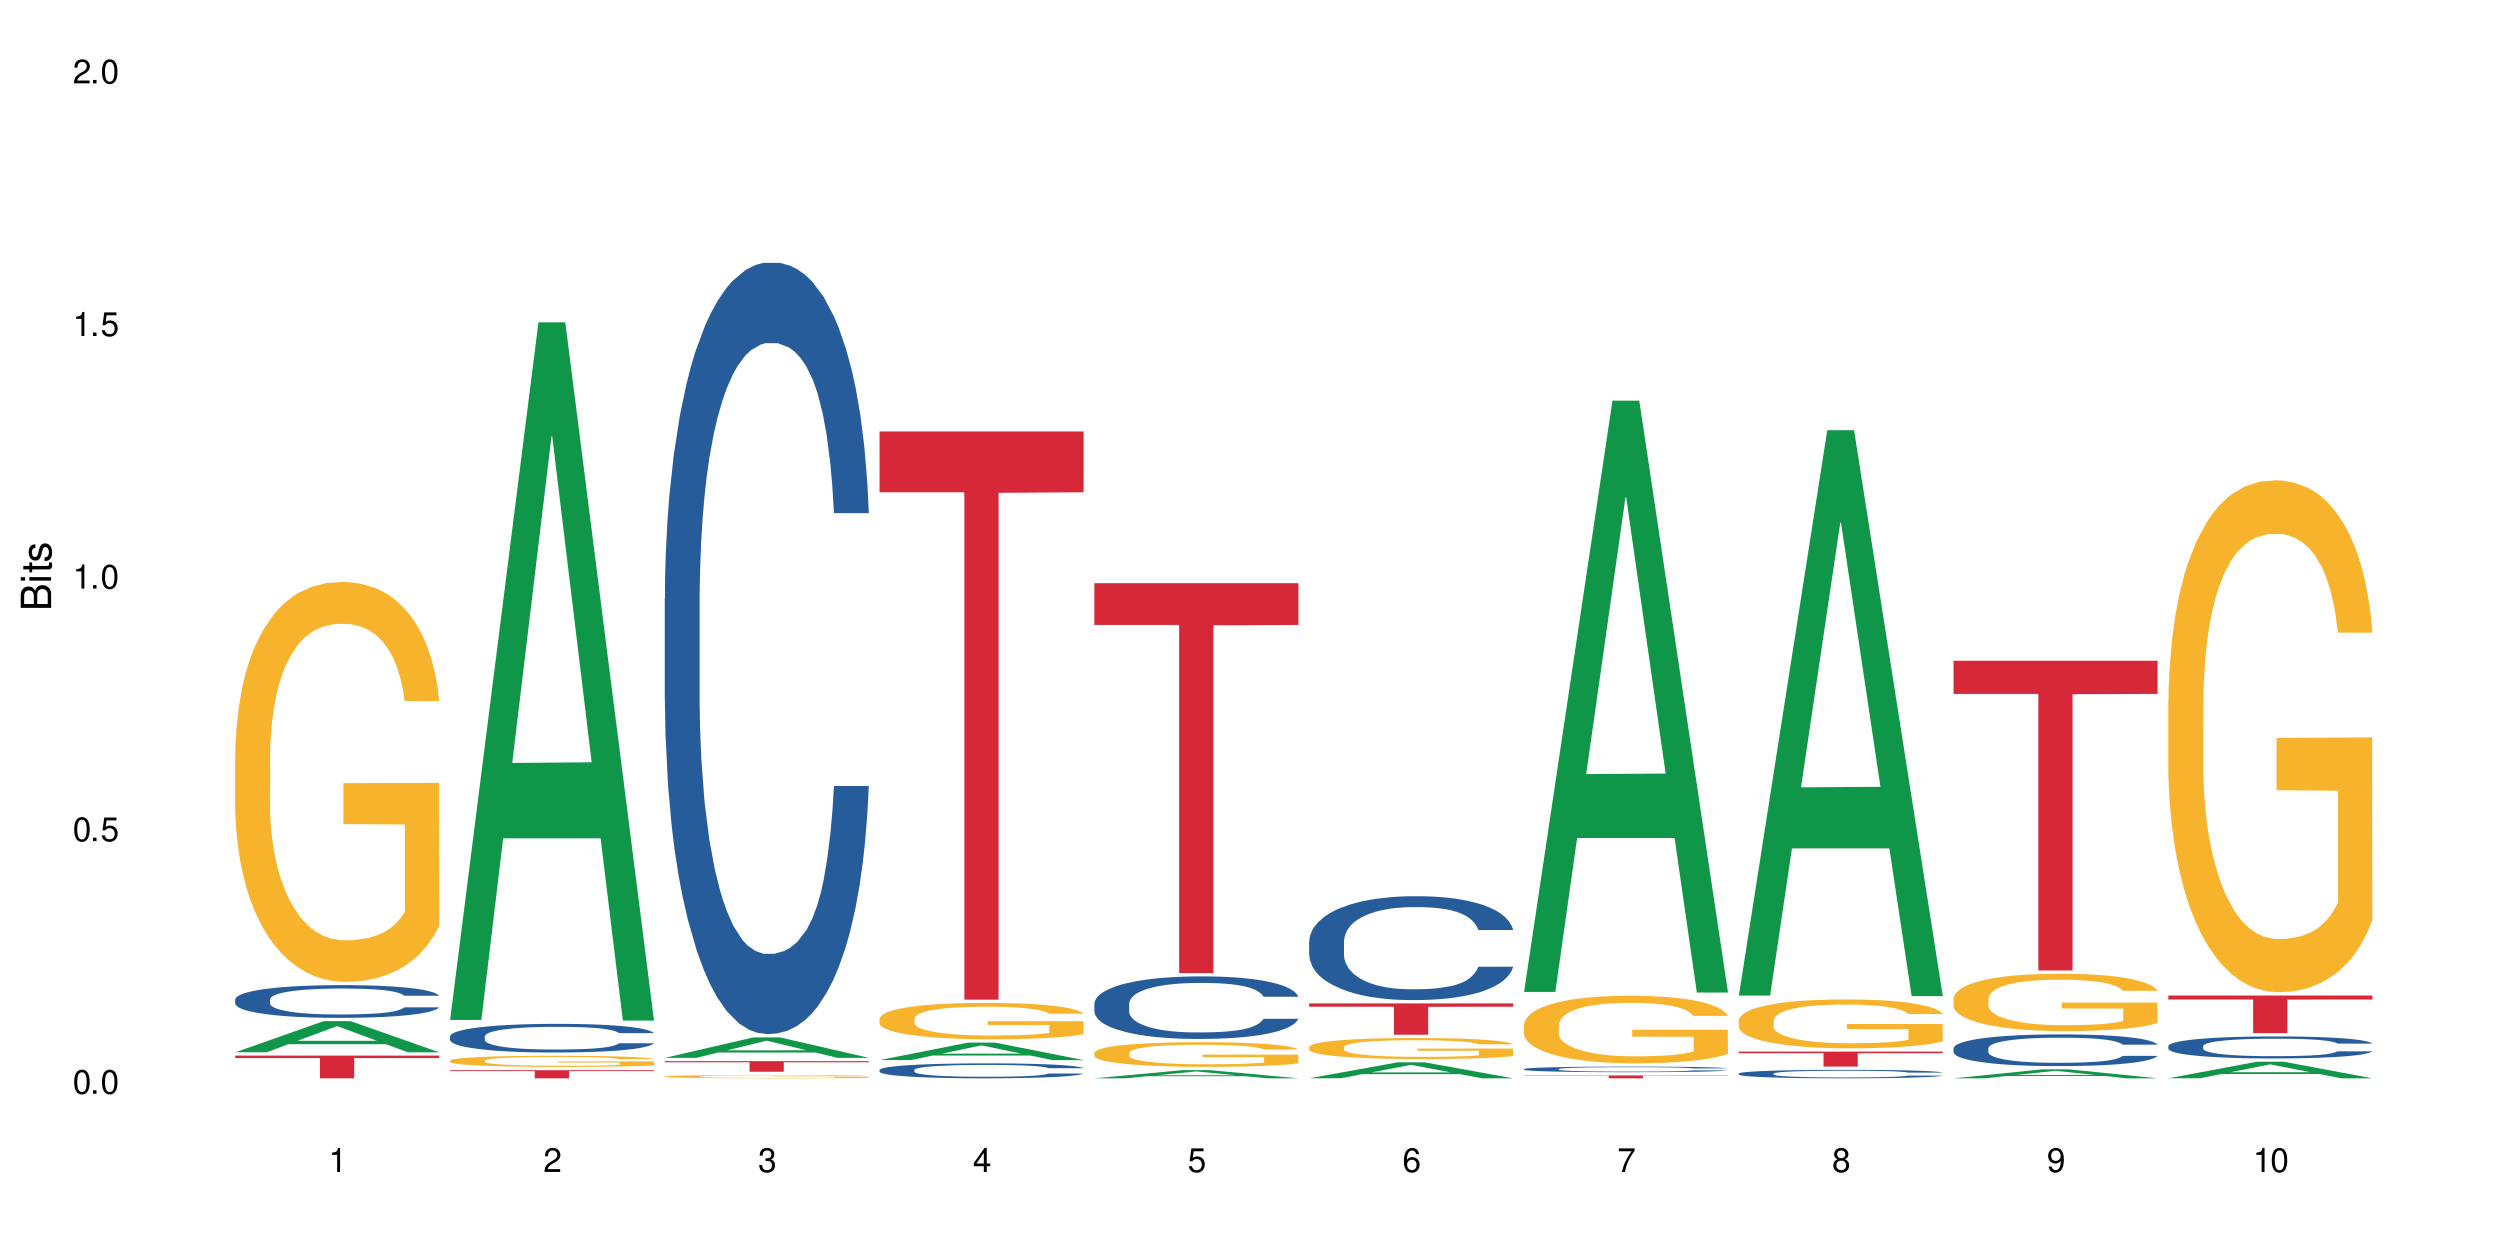 <?xml version="1.0" encoding="UTF-8"?>
<svg xmlns="http://www.w3.org/2000/svg" xmlns:xlink="http://www.w3.org/1999/xlink" width="720" height="360" viewBox="0 0 720 360">
<defs>
<g>
<g id="glyph-0-0">
</g>
<g id="glyph-0-1">
<path d="M 2.641 -6.938 C 2 -6.938 1.422 -6.656 1.078 -6.172 C 0.641 -5.562 0.406 -4.641 0.406 -3.359 C 0.406 -1.016 1.188 0.219 2.641 0.219 C 4.078 0.219 4.859 -1.016 4.859 -3.297 C 4.859 -4.641 4.656 -5.547 4.203 -6.172 C 3.844 -6.656 3.281 -6.938 2.641 -6.938 Z M 2.641 -6.188 C 3.547 -6.188 4 -5.25 4 -3.375 C 4 -1.406 3.562 -0.484 2.625 -0.484 C 1.734 -0.484 1.281 -1.438 1.281 -3.344 C 1.281 -5.25 1.734 -6.188 2.641 -6.188 Z M 2.641 -6.188 "/>
</g>
<g id="glyph-0-2">
<path d="M 1.828 -1 L 0.828 -1 L 0.828 0 L 1.828 0 Z M 1.828 -1 "/>
</g>
<g id="glyph-0-3">
<path d="M 4.562 -6.797 L 1.062 -6.797 L 0.547 -3.094 L 1.328 -3.094 C 1.719 -3.562 2.047 -3.734 2.578 -3.734 C 3.484 -3.734 4.062 -3.109 4.062 -2.094 C 4.062 -1.125 3.484 -0.531 2.578 -0.531 C 1.828 -0.531 1.375 -0.906 1.188 -1.672 L 0.328 -1.672 C 0.453 -1.109 0.547 -0.844 0.75 -0.594 C 1.125 -0.078 1.828 0.219 2.594 0.219 C 3.969 0.219 4.922 -0.781 4.922 -2.219 C 4.922 -3.562 4.031 -4.484 2.719 -4.484 C 2.25 -4.484 1.859 -4.359 1.469 -4.062 L 1.734 -5.969 L 4.562 -5.969 Z M 4.562 -6.797 "/>
</g>
<g id="glyph-0-4">
<path d="M 2.484 -4.938 L 2.484 0 L 3.328 0 L 3.328 -6.938 L 2.766 -6.938 C 2.469 -5.875 2.281 -5.734 0.984 -5.562 L 0.984 -4.938 Z M 2.484 -4.938 "/>
</g>
<g id="glyph-0-5">
<path d="M 4.859 -0.828 L 1.281 -0.828 C 1.359 -1.406 1.672 -1.781 2.5 -2.281 L 3.469 -2.828 C 4.406 -3.344 4.906 -4.062 4.906 -4.906 C 4.906 -5.484 4.672 -6.031 4.266 -6.406 C 3.859 -6.766 3.375 -6.938 2.719 -6.938 C 1.859 -6.938 1.219 -6.625 0.844 -6.031 C 0.609 -5.672 0.5 -5.234 0.484 -4.531 L 1.328 -4.531 C 1.359 -5.016 1.406 -5.281 1.531 -5.516 C 1.75 -5.938 2.188 -6.203 2.703 -6.203 C 3.469 -6.203 4.031 -5.641 4.031 -4.891 C 4.031 -4.344 3.719 -3.859 3.125 -3.516 L 2.234 -3 C 0.812 -2.172 0.406 -1.531 0.328 -0.016 L 4.859 -0.016 Z M 4.859 -0.828 "/>
</g>
<g id="glyph-0-6">
<path d="M 2.125 -3.188 L 2.578 -3.188 C 3.5 -3.188 3.984 -2.766 3.984 -1.922 C 3.984 -1.062 3.469 -0.531 2.594 -0.531 C 1.656 -0.531 1.203 -1 1.156 -2.016 L 0.312 -2.016 C 0.344 -1.453 0.438 -1.094 0.609 -0.781 C 0.953 -0.109 1.625 0.219 2.547 0.219 C 3.953 0.219 4.859 -0.625 4.859 -1.938 C 4.859 -2.828 4.516 -3.297 3.703 -3.594 C 4.344 -3.844 4.656 -4.328 4.656 -5.031 C 4.656 -6.219 3.875 -6.938 2.578 -6.938 C 1.203 -6.938 0.484 -6.172 0.453 -4.703 L 1.297 -4.703 C 1.312 -5.125 1.344 -5.359 1.453 -5.578 C 1.641 -5.969 2.062 -6.203 2.594 -6.203 C 3.344 -6.203 3.797 -5.75 3.797 -5 C 3.797 -4.516 3.609 -4.219 3.25 -4.047 C 3.016 -3.953 2.703 -3.922 2.125 -3.906 Z M 2.125 -3.188 "/>
</g>
<g id="glyph-0-7">
<path d="M 3.141 -1.672 L 3.141 0 L 3.984 0 L 3.984 -1.672 L 4.984 -1.672 L 4.984 -2.438 L 3.984 -2.438 L 3.984 -6.938 L 3.359 -6.938 L 0.266 -2.578 L 0.266 -1.672 Z M 3.141 -2.438 L 1 -2.438 L 3.141 -5.5 Z M 3.141 -2.438 "/>
</g>
<g id="glyph-0-8">
<path d="M 4.781 -5.125 C 4.609 -6.266 3.891 -6.938 2.844 -6.938 C 2.094 -6.938 1.422 -6.578 1.031 -5.953 C 0.594 -5.266 0.406 -4.422 0.406 -3.172 C 0.406 -2 0.578 -1.25 0.984 -0.641 C 1.359 -0.078 1.953 0.219 2.703 0.219 C 3.984 0.219 4.922 -0.75 4.922 -2.094 C 4.922 -3.375 4.062 -4.281 2.844 -4.281 C 2.172 -4.281 1.641 -4.031 1.281 -3.516 C 1.281 -5.234 1.828 -6.188 2.797 -6.188 C 3.391 -6.188 3.797 -5.797 3.938 -5.125 Z M 2.734 -3.531 C 3.547 -3.531 4.062 -2.953 4.062 -2.031 C 4.062 -1.156 3.484 -0.531 2.703 -0.531 C 1.922 -0.531 1.328 -1.188 1.328 -2.078 C 1.328 -2.938 1.906 -3.531 2.734 -3.531 Z M 2.734 -3.531 "/>
</g>
<g id="glyph-0-9">
<path d="M 4.984 -6.797 L 0.438 -6.797 L 0.438 -5.969 L 4.109 -5.969 C 2.5 -3.656 1.828 -2.234 1.328 0 L 2.219 0 C 2.594 -2.172 3.453 -4.047 4.984 -6.094 Z M 4.984 -6.797 "/>
</g>
<g id="glyph-0-10">
<path d="M 3.75 -3.656 C 4.469 -4.094 4.688 -4.438 4.688 -5.078 C 4.688 -6.172 3.844 -6.938 2.641 -6.938 C 1.438 -6.938 0.594 -6.172 0.594 -5.094 C 0.594 -4.438 0.812 -4.094 1.516 -3.656 C 0.734 -3.266 0.359 -2.703 0.359 -1.922 C 0.359 -0.656 1.281 0.219 2.641 0.219 C 3.984 0.219 4.922 -0.656 4.922 -1.922 C 4.922 -2.703 4.531 -3.266 3.75 -3.656 Z M 2.641 -6.188 C 3.359 -6.188 3.812 -5.75 3.812 -5.062 C 3.812 -4.406 3.344 -3.984 2.641 -3.984 C 1.922 -3.984 1.453 -4.406 1.453 -5.078 C 1.453 -5.75 1.922 -6.188 2.641 -6.188 Z M 2.641 -3.266 C 3.484 -3.266 4.062 -2.719 4.062 -1.906 C 4.062 -1.078 3.484 -0.531 2.625 -0.531 C 1.797 -0.531 1.219 -1.094 1.219 -1.906 C 1.219 -2.719 1.781 -3.266 2.641 -3.266 Z M 2.641 -3.266 "/>
</g>
<g id="glyph-0-11">
<path d="M 0.516 -1.578 C 0.672 -0.453 1.406 0.219 2.438 0.219 C 3.188 0.219 3.859 -0.141 4.266 -0.766 C 4.688 -1.453 4.891 -2.297 4.891 -3.547 C 4.891 -4.719 4.703 -5.453 4.312 -6.078 C 3.938 -6.641 3.344 -6.938 2.594 -6.938 C 1.297 -6.938 0.359 -5.969 0.359 -4.625 C 0.359 -3.344 1.234 -2.453 2.453 -2.453 C 3.094 -2.453 3.578 -2.672 4.016 -3.203 C 4 -1.484 3.469 -0.531 2.5 -0.531 C 1.906 -0.531 1.484 -0.906 1.359 -1.578 Z M 2.578 -6.203 C 3.375 -6.203 3.969 -5.531 3.969 -4.641 C 3.969 -3.797 3.391 -3.188 2.547 -3.188 C 1.734 -3.188 1.234 -3.766 1.234 -4.688 C 1.234 -5.562 1.797 -6.203 2.578 -6.203 Z M 2.578 -6.203 "/>
</g>
<g id="glyph-1-0">
</g>
<g id="glyph-1-1">
<path d="M 0 -0.953 L 0 -4.891 C 0 -5.719 -0.234 -6.344 -0.734 -6.797 C -1.188 -7.234 -1.812 -7.469 -2.5 -7.469 C -3.547 -7.469 -4.188 -7 -4.625 -5.875 C -4.984 -6.688 -5.625 -7.094 -6.531 -7.094 C -7.172 -7.094 -7.734 -6.859 -8.141 -6.391 C -8.562 -5.922 -8.75 -5.344 -8.75 -4.5 L -8.75 -0.953 Z M -4.984 -2.062 L -7.766 -2.062 L -7.766 -4.219 C -7.766 -4.844 -7.688 -5.203 -7.453 -5.5 C -7.219 -5.812 -6.859 -5.969 -6.375 -5.969 C -5.891 -5.969 -5.531 -5.812 -5.297 -5.5 C -5.062 -5.203 -4.984 -4.844 -4.984 -4.219 Z M -0.984 -2.062 L -4 -2.062 L -4 -4.781 C -4 -5.766 -3.438 -6.359 -2.484 -6.359 C -1.547 -6.359 -0.984 -5.766 -0.984 -4.781 Z M -0.984 -2.062 "/>
</g>
<g id="glyph-1-2">
<path d="M -6.281 -1.797 L -6.281 -0.797 L 0 -0.797 L 0 -1.797 Z M -8.75 -1.797 L -8.75 -0.797 L -7.484 -0.797 L -7.484 -1.797 Z M -8.75 -1.797 "/>
</g>
<g id="glyph-1-3">
<path d="M -6.281 -3.047 L -6.281 -2.016 L -8.016 -2.016 L -8.016 -1.016 L -6.281 -1.016 L -6.281 -0.172 L -5.469 -0.172 L -5.469 -1.016 L -0.719 -1.016 C -0.078 -1.016 0.281 -1.453 0.281 -2.234 C 0.281 -2.5 0.25 -2.719 0.188 -3.047 L -0.641 -3.047 C -0.609 -2.906 -0.594 -2.766 -0.594 -2.562 C -0.594 -2.141 -0.719 -2.016 -1.156 -2.016 L -5.469 -2.016 L -5.469 -3.047 Z M -6.281 -3.047 "/>
</g>
<g id="glyph-1-4">
<path d="M -4.531 -5.25 C -5.766 -5.25 -6.469 -4.422 -6.469 -2.969 C -6.469 -1.516 -5.719 -0.562 -4.547 -0.562 C -3.562 -0.562 -3.094 -1.062 -2.734 -2.562 L -2.516 -3.484 C -2.344 -4.188 -2.094 -4.469 -1.641 -4.469 C -1.047 -4.469 -0.641 -3.875 -0.641 -3 C -0.641 -2.453 -0.797 -2 -1.062 -1.75 C -1.25 -1.594 -1.422 -1.531 -1.875 -1.469 L -1.875 -0.406 C -0.422 -0.453 0.281 -1.266 0.281 -2.922 C 0.281 -4.5 -0.5 -5.516 -1.719 -5.516 C -2.656 -5.516 -3.172 -4.984 -3.469 -3.734 L -3.703 -2.766 C -3.891 -1.953 -4.156 -1.609 -4.594 -1.609 C -5.188 -1.609 -5.547 -2.125 -5.547 -2.938 C -5.547 -3.75 -5.203 -4.172 -4.531 -4.203 Z M -4.531 -5.25 "/>
</g>
</g>
</defs>
<rect x="-72" y="-36" width="864" height="432" fill="rgb(100%, 100%, 100%)" fill-opacity="1"/>
<path fill-rule="nonzero" fill="rgb(6.275%, 58.824%, 28.235%)" fill-opacity="1" d="M 67.73 303.062 L 67.793 303.055 L 93.223 294.086 L 100.945 294.086 L 126.5 303.07 L 117.52 303.07 L 111.117 300.727 L 83.051 300.727 L 76.773 303.062 L 67.73 303.062 L 85.75 299.754 L 108.543 299.746 L 97.176 295.551 L 97.051 295.543 L 96.926 295.57 L 85.688 299.746 L 85.75 299.754 Z M 67.73 303.062 "/>
<path fill-rule="nonzero" fill="rgb(14.51%, 36.078%, 60%)" fill-opacity="1" d="M 67.73 287.82 L 67.801 287.812 L 67.801 287.605 L 68.02 287.277 L 68.52 286.867 L 69.02 286.582 L 70.312 286.074 L 72.102 285.582 L 73.965 285.203 L 75.328 284.98 L 76.547 284.809 L 79.34 284.488 L 81.133 284.328 L 83.066 284.18 L 85.434 284.035 L 87.152 283.949 L 91.023 283.809 L 93.891 283.75 L 96.113 283.723 L 100.914 283.723 L 103.781 283.758 L 105.859 283.801 L 108.152 283.871 L 110.086 283.949 L 113.457 284.137 L 116.465 284.379 L 117.828 284.516 L 119.977 284.781 L 121.625 285.039 L 122.773 285.266 L 124.062 285.582 L 125.207 285.969 L 126.07 286.41 L 126.5 286.781 L 116.465 286.781 L 115.965 286.434 L 115.391 286.168 L 114.316 285.816 L 113.238 285.566 L 111.734 285.316 L 110.375 285.152 L 108.512 284.988 L 106.863 284.887 L 105.141 284.809 L 103.492 284.758 L 100.34 284.707 L 96.684 284.707 L 95.324 284.723 L 92.527 284.793 L 91.023 284.852 L 88.871 284.973 L 87.367 285.082 L 85.578 285.258 L 84.359 285.402 L 82.852 285.625 L 81.777 285.824 L 80.559 286.109 L 79.844 286.324 L 79.199 286.566 L 78.625 286.848 L 78.195 287.148 L 77.906 287.469 L 77.766 287.777 L 77.766 289.113 L 77.906 289.422 L 78.266 289.785 L 79.199 290.309 L 80.559 290.766 L 82.137 291.129 L 83.641 291.387 L 84.5 291.504 L 85.648 291.645 L 87.441 291.816 L 90.02 291.988 L 91.523 292.059 L 93.816 292.125 L 96.184 292.16 L 99.336 292.16 L 102.133 292.125 L 103.996 292.082 L 105.93 292.016 L 108.582 291.867 L 110.23 291.73 L 111.664 291.566 L 112.738 291.402 L 113.457 291.266 L 114.531 290.996 L 115.391 290.707 L 116.035 290.402 L 116.465 290.109 L 126.5 290.109 L 126.07 290.457 L 125.422 290.793 L 124.777 291.039 L 123.777 291.344 L 122.629 291.609 L 120.98 291.91 L 119.617 292.109 L 117.828 292.324 L 116.18 292.488 L 114.387 292.633 L 111.734 292.805 L 110.016 292.891 L 108.152 292.969 L 105.93 293.039 L 103.137 293.098 L 100.125 293.133 L 97.328 293.141 L 94.32 293.125 L 92.098 293.09 L 89.16 293.012 L 85.504 292.855 L 82.852 292.695 L 80.773 292.531 L 78.984 292.359 L 76.977 292.125 L 74.395 291.746 L 72.82 291.453 L 71.746 291.215 L 70.527 290.879 L 69.664 290.574 L 68.664 290.094 L 67.945 289.484 L 67.73 289.008 Z M 67.73 287.82 "/>
<path fill-rule="nonzero" fill="rgb(96.863%, 70.196%, 16.863%)" fill-opacity="1" d="M 67.73 216.934 L 67.801 216.828 L 67.801 214.723 L 68.09 209.988 L 68.805 203.469 L 69.738 198.102 L 70.742 193.895 L 71.387 191.688 L 72.461 188.531 L 73.395 186.215 L 75.758 181.484 L 78.77 177.066 L 80.418 175.172 L 82.281 173.383 L 84.93 171.383 L 86.148 170.648 L 89.875 168.965 L 94.105 167.914 L 98.762 167.598 L 100.914 167.703 L 103.852 168.125 L 107.863 169.281 L 110.16 170.332 L 111.949 171.383 L 113.812 172.75 L 116.105 174.855 L 118.258 177.379 L 119.977 179.906 L 121.695 183.059 L 123.129 186.426 L 124.348 190.109 L 125.422 194.527 L 126.07 198.207 L 126.5 201.891 L 116.535 201.891 L 115.965 198.207 L 115.32 195.367 L 114.242 191.895 L 113.168 189.371 L 112.094 187.375 L 110.086 184.637 L 108.367 182.957 L 106.215 181.484 L 104.137 180.535 L 101.773 179.906 L 100.34 179.695 L 96.543 179.695 L 93.102 180.43 L 91.094 181.273 L 89.66 182.113 L 87.656 183.691 L 86.438 184.953 L 85.719 185.797 L 83.57 189.055 L 82.137 192 L 81.348 194 L 80.344 197.156 L 79.629 199.996 L 78.84 204.203 L 78.41 207.359 L 77.836 214.512 L 77.766 233.445 L 77.98 237.445 L 78.41 241.758 L 78.984 245.543 L 79.844 249.539 L 80.703 252.59 L 82.207 256.695 L 83.496 259.43 L 84.5 261.215 L 86.438 264.059 L 87.227 265.004 L 89.09 266.898 L 91.023 268.371 L 93.387 269.633 L 95.18 270.262 L 98.047 270.789 L 101.703 270.789 L 106 270.156 L 108.727 269.316 L 110.59 268.477 L 111.809 267.738 L 113.312 266.582 L 114.387 265.531 L 115.391 264.371 L 116.609 262.586 L 116.609 237.445 L 98.906 237.34 L 98.906 225.559 L 126.426 225.453 L 126.5 266.582 L 124.992 269.422 L 123.129 272.156 L 121.34 274.262 L 119.477 276.047 L 116.824 278.047 L 114.672 279.309 L 111.375 280.781 L 108.367 281.73 L 105.215 282.359 L 102.418 282.676 L 99.121 282.781 L 96.184 282.57 L 93.031 281.938 L 90.52 281.098 L 88.227 280.047 L 85.934 278.68 L 83.066 276.469 L 81.203 274.68 L 79.27 272.473 L 77.336 269.844 L 75.613 267.004 L 74.469 264.793 L 73.32 262.27 L 72.102 259.113 L 70.957 255.535 L 70.098 252.277 L 69.309 248.594 L 68.734 245.121 L 68.16 240.391 L 67.875 236.602 L 67.73 233.34 Z M 67.73 216.934 "/>
<path fill-rule="nonzero" fill="rgb(83.922%, 15.686%, 22.353%)" fill-opacity="1" d="M 67.73 304.012 L 126.5 304.012 L 126.5 304.715 L 102.008 304.719 L 102.008 310.555 L 92.152 310.555 L 92.152 304.727 L 92.008 304.715 L 67.73 304.715 Z M 67.73 304.012 "/>
<path fill-rule="nonzero" fill="rgb(6.275%, 58.824%, 28.235%)" fill-opacity="1" d="M 129.594 293.746 L 129.656 293.559 L 155.082 92.828 L 162.805 92.828 L 188.359 293.934 L 179.383 293.934 L 172.977 241.438 L 144.91 241.438 L 138.633 293.746 L 129.594 293.746 L 147.613 219.723 L 170.402 219.535 L 159.039 125.684 L 158.914 125.496 L 158.789 126.062 L 147.547 219.535 L 147.613 219.723 Z M 129.594 293.746 "/>
<path fill-rule="nonzero" fill="rgb(14.51%, 36.078%, 60%)" fill-opacity="1" d="M 129.594 298.465 L 129.664 298.457 L 129.664 298.273 L 129.879 297.988 L 130.379 297.629 L 130.883 297.379 L 132.172 296.934 L 133.965 296.504 L 135.828 296.172 L 137.188 295.977 L 138.406 295.828 L 141.203 295.547 L 142.992 295.406 L 144.93 295.277 L 147.293 295.148 L 149.016 295.074 L 152.883 294.953 L 155.75 294.898 L 157.973 294.879 L 162.773 294.879 L 165.641 294.906 L 167.719 294.945 L 170.012 295.004 L 171.949 295.074 L 175.316 295.238 L 178.324 295.449 L 179.688 295.57 L 181.836 295.805 L 183.484 296.031 L 184.633 296.227 L 185.922 296.504 L 187.07 296.844 L 187.93 297.227 L 188.359 297.551 L 178.324 297.551 L 177.824 297.25 L 177.25 297.016 L 176.176 296.707 L 175.102 296.488 L 173.598 296.27 L 172.234 296.129 L 170.371 295.984 L 168.723 295.895 L 167.004 295.828 L 165.355 295.781 L 162.199 295.734 L 158.547 295.734 L 157.184 295.75 L 154.391 295.812 L 152.883 295.863 L 150.734 295.969 L 149.23 296.066 L 147.438 296.219 L 146.219 296.348 L 144.715 296.543 L 143.641 296.715 L 142.422 296.965 L 141.703 297.152 L 141.059 297.363 L 140.484 297.613 L 140.055 297.875 L 139.77 298.156 L 139.625 298.426 L 139.625 299.594 L 139.77 299.863 L 140.129 300.18 L 141.059 300.641 L 142.422 301.039 L 143.996 301.355 L 145.504 301.582 L 146.363 301.688 L 147.508 301.809 L 149.301 301.957 L 151.879 302.109 L 153.387 302.168 L 155.68 302.23 L 158.043 302.258 L 161.199 302.258 L 163.992 302.23 L 165.855 302.191 L 167.789 302.133 L 170.441 302.004 L 172.09 301.883 L 173.523 301.738 L 174.598 301.598 L 175.316 301.477 L 176.391 301.242 L 177.25 300.988 L 177.895 300.723 L 178.324 300.469 L 188.359 300.469 L 187.93 300.77 L 187.285 301.062 L 186.641 301.281 L 185.637 301.543 L 184.488 301.777 L 182.84 302.043 L 181.48 302.215 L 179.688 302.402 L 178.039 302.547 L 176.246 302.676 L 173.598 302.824 L 171.875 302.898 L 170.012 302.969 L 167.789 303.027 L 164.996 303.082 L 161.984 303.109 L 159.191 303.117 L 156.18 303.102 L 153.957 303.074 L 151.02 303.004 L 147.367 302.871 L 144.715 302.727 L 142.637 302.582 L 140.844 302.434 L 138.836 302.23 L 136.258 301.898 L 134.68 301.641 L 133.605 301.43 L 132.387 301.137 L 131.527 300.875 L 130.523 300.453 L 129.809 299.918 L 129.594 299.504 Z M 129.594 298.465 "/>
<path fill-rule="nonzero" fill="rgb(96.863%, 70.196%, 16.863%)" fill-opacity="1" d="M 129.594 305.438 L 129.664 305.434 L 129.664 305.375 L 129.949 305.242 L 130.668 305.062 L 131.598 304.914 L 132.602 304.793 L 133.246 304.734 L 134.32 304.645 L 135.254 304.582 L 137.617 304.449 L 140.629 304.324 L 142.277 304.273 L 144.141 304.223 L 146.793 304.168 L 148.012 304.148 L 151.738 304.102 L 155.965 304.07 L 160.625 304.062 L 162.773 304.066 L 165.711 304.078 L 169.727 304.109 L 172.02 304.137 L 173.812 304.168 L 175.676 304.207 L 177.969 304.266 L 180.117 304.336 L 181.836 304.406 L 183.559 304.492 L 184.992 304.586 L 186.211 304.688 L 187.285 304.812 L 187.93 304.914 L 188.359 305.02 L 178.398 305.02 L 177.824 304.914 L 177.18 304.836 L 176.105 304.738 L 175.031 304.668 L 173.953 304.613 L 171.949 304.535 L 170.227 304.488 L 168.078 304.449 L 166 304.422 L 163.633 304.406 L 162.199 304.398 L 158.402 304.398 L 154.961 304.418 L 152.957 304.441 L 151.523 304.465 L 149.516 304.512 L 148.297 304.547 L 147.582 304.57 L 145.43 304.66 L 143.996 304.742 L 143.207 304.797 L 142.207 304.887 L 141.488 304.965 L 140.699 305.082 L 140.27 305.172 L 139.695 305.371 L 139.625 305.898 L 139.84 306.008 L 140.27 306.129 L 140.844 306.234 L 141.703 306.348 L 142.562 306.43 L 144.07 306.547 L 145.359 306.621 L 146.363 306.672 L 148.297 306.75 L 149.086 306.777 L 150.949 306.832 L 152.883 306.871 L 155.25 306.906 L 157.039 306.926 L 159.906 306.938 L 163.562 306.938 L 167.863 306.922 L 170.586 306.898 L 172.449 306.875 L 173.668 306.855 L 175.172 306.82 L 176.246 306.793 L 177.25 306.762 L 178.469 306.711 L 178.469 306.008 L 160.766 306.008 L 160.766 305.676 L 188.289 305.676 L 188.359 306.82 L 186.855 306.902 L 184.992 306.977 L 183.199 307.035 L 181.336 307.086 L 178.684 307.141 L 176.535 307.176 L 173.238 307.219 L 170.227 307.242 L 167.074 307.262 L 164.277 307.27 L 160.984 307.273 L 158.043 307.266 L 154.891 307.25 L 152.383 307.227 L 150.09 307.195 L 147.797 307.16 L 144.93 307.098 L 143.066 307.047 L 141.129 306.984 L 139.195 306.914 L 137.477 306.832 L 136.328 306.773 L 135.184 306.703 L 133.965 306.613 L 132.816 306.512 L 131.957 306.422 L 131.168 306.32 L 130.594 306.223 L 130.023 306.09 L 129.734 305.984 L 129.594 305.895 Z M 129.594 305.438 "/>
<path fill-rule="nonzero" fill="rgb(83.922%, 15.686%, 22.353%)" fill-opacity="1" d="M 129.594 308.215 L 188.359 308.215 L 188.359 308.465 L 163.867 308.469 L 163.867 310.555 L 154.012 310.555 L 154.012 308.473 L 153.871 308.465 L 129.594 308.465 Z M 129.594 308.215 "/>
<path fill-rule="nonzero" fill="rgb(6.275%, 58.824%, 28.235%)" fill-opacity="1" d="M 191.453 304.66 L 191.516 304.652 L 216.945 298.777 L 224.668 298.777 L 250.219 304.664 L 241.242 304.664 L 234.84 303.129 L 206.773 303.129 L 200.492 304.66 L 191.453 304.66 L 209.473 302.492 L 232.266 302.484 L 220.898 299.738 L 220.773 299.734 L 220.648 299.75 L 209.41 302.484 L 209.473 302.492 Z M 191.453 304.66 "/>
<path fill-rule="nonzero" fill="rgb(14.51%, 36.078%, 60%)" fill-opacity="1" d="M 191.453 172.352 L 191.523 172.148 L 191.523 167.273 L 191.738 159.559 L 192.242 149.812 L 192.742 143.113 L 194.031 131.133 L 195.824 119.559 L 197.688 110.625 L 199.051 105.344 L 200.27 101.285 L 203.062 93.773 L 204.855 89.914 L 206.789 86.461 L 209.156 83.012 L 210.875 80.98 L 214.746 77.73 L 217.613 76.309 L 219.832 75.699 L 224.637 75.699 L 227.5 76.512 L 229.582 77.527 L 231.875 79.152 L 233.809 80.98 L 237.176 85.445 L 240.188 91.133 L 241.547 94.383 L 243.699 100.676 L 245.348 106.766 L 246.492 112.047 L 247.785 119.559 L 248.93 128.695 L 249.789 139.051 L 250.219 147.781 L 240.188 147.781 L 239.684 139.66 L 239.113 133.367 L 238.035 125.043 L 236.961 119.152 L 235.457 113.266 L 234.094 109.406 L 232.23 105.547 L 230.582 103.113 L 228.863 101.285 L 227.215 100.066 L 224.062 98.848 L 220.406 98.848 L 219.043 99.254 L 216.25 100.879 L 214.746 102.301 L 212.594 105.145 L 211.09 107.781 L 209.297 111.844 L 208.078 115.297 L 206.574 120.574 L 205.5 125.246 L 204.281 131.945 L 203.566 137.02 L 202.918 142.707 L 202.348 149.406 L 201.918 156.512 L 201.629 164.027 L 201.484 171.336 L 201.484 202.809 L 201.629 210.117 L 201.988 218.645 L 202.918 231.031 L 204.281 241.793 L 205.859 250.32 L 207.363 256.41 L 208.223 259.254 L 209.371 262.504 L 211.16 266.562 L 213.742 270.625 L 215.246 272.25 L 217.539 273.875 L 219.906 274.688 L 223.059 274.688 L 225.852 273.875 L 227.715 272.859 L 229.652 271.234 L 232.305 267.781 L 233.953 264.535 L 235.387 260.676 L 236.461 256.816 L 237.176 253.57 L 238.254 247.273 L 239.113 240.371 L 239.758 233.266 L 240.188 226.359 L 250.219 226.359 L 249.789 234.484 L 249.145 242.402 L 248.5 248.289 L 247.496 255.395 L 246.352 261.691 L 244.703 268.797 L 243.34 273.469 L 241.547 278.543 L 239.898 282.402 L 238.109 285.852 L 235.457 289.914 L 233.738 291.945 L 231.875 293.773 L 229.652 295.395 L 226.855 296.816 L 223.848 297.629 L 221.051 297.832 L 218.043 297.426 L 215.82 296.613 L 212.883 294.789 L 209.227 291.133 L 206.574 287.273 L 204.496 283.418 L 202.703 279.355 L 200.699 273.875 L 198.117 264.941 L 196.543 258.035 L 195.465 252.352 L 194.246 244.434 L 193.387 237.324 L 192.383 225.953 L 191.668 211.539 L 191.453 200.371 Z M 191.453 172.352 "/>
<path fill-rule="nonzero" fill="rgb(96.863%, 70.196%, 16.863%)" fill-opacity="1" d="M 191.453 310.016 L 191.523 310.016 L 191.523 309.996 L 191.812 309.957 L 192.527 309.906 L 193.461 309.859 L 194.461 309.828 L 195.109 309.809 L 196.184 309.781 L 197.113 309.766 L 199.48 309.727 L 202.488 309.688 L 204.137 309.672 L 206 309.66 L 208.652 309.645 L 209.871 309.637 L 213.598 309.621 L 217.828 309.613 L 224.637 309.613 L 227.574 309.617 L 231.586 309.625 L 233.879 309.633 L 235.672 309.645 L 237.535 309.652 L 239.828 309.672 L 241.98 309.691 L 243.699 309.711 L 245.418 309.738 L 246.852 309.766 L 248.07 309.797 L 249.145 309.832 L 249.789 309.863 L 250.219 309.891 L 240.258 309.891 L 239.684 309.863 L 239.039 309.84 L 237.965 309.809 L 236.891 309.789 L 235.816 309.773 L 233.809 309.75 L 232.09 309.738 L 229.938 309.727 L 227.859 309.719 L 225.496 309.711 L 220.262 309.711 L 216.824 309.715 L 214.816 309.723 L 213.383 309.73 L 211.375 309.742 L 210.156 309.754 L 209.441 309.762 L 207.293 309.789 L 205.859 309.812 L 205.07 309.828 L 204.066 309.852 L 203.348 309.875 L 202.562 309.91 L 202.133 309.938 L 201.559 309.996 L 201.484 310.148 L 201.703 310.184 L 202.133 310.219 L 202.703 310.25 L 203.566 310.281 L 204.426 310.305 L 205.93 310.34 L 207.219 310.363 L 208.223 310.375 L 210.156 310.398 L 210.945 310.406 L 212.809 310.422 L 214.746 310.434 L 217.109 310.445 L 218.902 310.449 L 221.77 310.457 L 225.422 310.457 L 229.723 310.449 L 232.445 310.441 L 234.309 310.438 L 235.527 310.43 L 237.035 310.422 L 238.109 310.414 L 239.113 310.402 L 240.332 310.387 L 240.332 310.184 L 222.629 310.184 L 222.629 310.086 L 250.148 310.086 L 250.219 310.422 L 248.715 310.445 L 246.852 310.465 L 245.059 310.484 L 243.195 310.5 L 240.547 310.516 L 238.395 310.523 L 235.098 310.535 L 232.09 310.543 L 228.934 310.551 L 226.141 310.551 L 222.844 310.555 L 219.906 310.551 L 216.75 310.547 L 214.242 310.539 L 211.949 310.531 L 209.656 310.52 L 206.789 310.5 L 204.926 310.488 L 202.992 310.469 L 201.055 310.449 L 199.336 310.426 L 198.191 310.406 L 197.043 310.387 L 195.824 310.359 L 194.68 310.332 L 193.816 310.305 L 193.031 310.273 L 192.457 310.246 L 191.883 310.207 L 191.598 310.176 L 191.453 310.148 Z M 191.453 310.016 "/>
<path fill-rule="nonzero" fill="rgb(83.922%, 15.686%, 22.353%)" fill-opacity="1" d="M 191.453 305.605 L 250.219 305.605 L 250.219 305.934 L 225.727 305.938 L 225.727 308.668 L 215.875 308.668 L 215.875 305.941 L 215.73 305.934 L 191.453 305.934 Z M 191.453 305.605 "/>
<path fill-rule="nonzero" fill="rgb(6.275%, 58.824%, 28.235%)" fill-opacity="1" d="M 253.312 305.305 L 253.375 305.301 L 278.805 300.262 L 286.527 300.262 L 312.082 305.312 L 303.102 305.312 L 296.699 303.992 L 268.633 303.992 L 262.355 305.305 L 253.312 305.305 L 271.332 303.449 L 294.125 303.441 L 282.762 301.086 L 282.633 301.082 L 282.508 301.098 L 271.27 303.441 L 271.332 303.449 Z M 253.312 305.305 "/>
<path fill-rule="nonzero" fill="rgb(14.51%, 36.078%, 60%)" fill-opacity="1" d="M 253.312 308.125 L 253.387 308.121 L 253.387 308.027 L 253.602 307.875 L 254.102 307.688 L 254.605 307.559 L 255.895 307.328 L 257.684 307.102 L 259.547 306.93 L 260.91 306.828 L 262.129 306.75 L 264.922 306.602 L 266.715 306.527 L 268.652 306.461 L 271.016 306.395 L 272.734 306.355 L 276.605 306.293 L 279.473 306.266 L 281.695 306.254 L 286.496 306.254 L 289.363 306.27 L 291.441 306.289 L 293.734 306.32 L 295.668 306.355 L 299.039 306.441 L 302.047 306.551 L 303.41 306.617 L 305.559 306.738 L 307.207 306.855 L 308.355 306.957 L 309.645 307.102 L 310.793 307.281 L 311.652 307.48 L 312.082 307.648 L 302.047 307.648 L 301.547 307.492 L 300.973 307.371 L 299.898 307.207 L 298.824 307.094 L 297.316 306.98 L 295.957 306.906 L 294.094 306.832 L 292.445 306.785 L 290.723 306.75 L 289.074 306.727 L 285.922 306.703 L 282.266 306.703 L 280.906 306.711 L 278.109 306.742 L 276.605 306.77 L 274.457 306.824 L 272.949 306.875 L 271.16 306.953 L 269.941 307.02 L 268.434 307.121 L 267.359 307.211 L 266.141 307.344 L 265.426 307.441 L 264.781 307.551 L 264.207 307.68 L 263.777 307.816 L 263.492 307.965 L 263.348 308.105 L 263.348 308.715 L 263.492 308.855 L 263.848 309.02 L 264.781 309.262 L 266.141 309.469 L 267.719 309.633 L 269.223 309.75 L 270.082 309.805 L 271.23 309.871 L 273.023 309.949 L 275.602 310.027 L 277.105 310.059 L 279.402 310.09 L 281.766 310.105 L 284.918 310.105 L 287.715 310.09 L 289.578 310.07 L 291.512 310.039 L 294.164 309.973 L 295.812 309.91 L 297.246 309.832 L 298.32 309.758 L 299.039 309.695 L 300.113 309.574 L 300.973 309.441 L 301.617 309.305 L 302.047 309.168 L 312.082 309.168 L 311.652 309.328 L 311.008 309.48 L 310.363 309.594 L 309.359 309.73 L 308.211 309.855 L 306.562 309.992 L 305.203 310.082 L 303.41 310.18 L 301.762 310.254 L 299.969 310.32 L 297.316 310.398 L 295.598 310.438 L 293.734 310.473 L 291.512 310.508 L 288.719 310.535 L 285.707 310.551 L 282.914 310.555 L 279.902 310.547 L 277.68 310.531 L 274.742 310.496 L 271.086 310.422 L 268.434 310.348 L 266.355 310.273 L 264.566 310.195 L 262.559 310.09 L 259.98 309.918 L 258.402 309.781 L 257.328 309.672 L 256.109 309.52 L 255.25 309.383 L 254.246 309.16 L 253.527 308.883 L 253.312 308.668 Z M 253.312 308.125 "/>
<path fill-rule="nonzero" fill="rgb(96.863%, 70.196%, 16.863%)" fill-opacity="1" d="M 253.312 293.328 L 253.387 293.32 L 253.387 293.129 L 253.672 292.695 L 254.387 292.105 L 255.32 291.617 L 256.324 291.234 L 256.969 291.031 L 258.043 290.746 L 258.977 290.535 L 261.34 290.105 L 264.352 289.703 L 266 289.531 L 267.863 289.367 L 270.516 289.184 L 271.73 289.117 L 275.461 288.965 L 279.688 288.871 L 284.348 288.84 L 286.496 288.852 L 289.434 288.891 L 293.449 288.992 L 295.742 289.09 L 297.531 289.184 L 299.395 289.309 L 301.691 289.5 L 303.84 289.73 L 305.559 289.961 L 307.281 290.246 L 308.715 290.555 L 309.93 290.891 L 311.008 291.289 L 311.652 291.625 L 312.082 291.961 L 302.121 291.961 L 301.547 291.625 L 300.902 291.367 L 299.824 291.051 L 298.75 290.82 L 297.676 290.641 L 295.668 290.391 L 293.949 290.238 L 291.801 290.105 L 289.723 290.02 L 287.355 289.961 L 285.922 289.941 L 282.125 289.941 L 278.684 290.008 L 276.676 290.086 L 275.242 290.16 L 273.238 290.305 L 272.02 290.418 L 271.301 290.496 L 269.152 290.793 L 267.719 291.062 L 266.93 291.242 L 265.926 291.531 L 265.211 291.789 L 264.422 292.172 L 263.992 292.457 L 263.418 293.109 L 263.348 294.832 L 263.562 295.195 L 263.992 295.586 L 264.566 295.93 L 265.426 296.297 L 266.285 296.574 L 267.789 296.945 L 269.082 297.195 L 270.082 297.355 L 272.02 297.617 L 272.809 297.703 L 274.672 297.875 L 276.605 298.008 L 278.973 298.121 L 280.762 298.18 L 283.629 298.227 L 287.285 298.227 L 291.586 298.172 L 294.309 298.094 L 296.172 298.02 L 297.391 297.949 L 298.895 297.844 L 299.969 297.75 L 300.973 297.645 L 302.191 297.48 L 302.191 295.195 L 284.488 295.184 L 284.488 294.113 L 312.008 294.105 L 312.082 297.844 L 310.578 298.105 L 308.715 298.352 L 306.922 298.543 L 305.059 298.707 L 302.406 298.887 L 300.258 299.004 L 296.961 299.137 L 293.949 299.223 L 290.797 299.281 L 288 299.309 L 284.703 299.32 L 281.766 299.301 L 278.613 299.242 L 276.105 299.164 L 273.812 299.07 L 271.516 298.945 L 268.652 298.746 L 266.789 298.582 L 264.852 298.383 L 262.918 298.141 L 261.195 297.883 L 260.051 297.684 L 258.902 297.453 L 257.684 297.164 L 256.539 296.84 L 255.68 296.543 L 254.891 296.211 L 254.316 295.895 L 253.742 295.461 L 253.457 295.117 L 253.312 294.82 Z M 253.312 293.328 "/>
<path fill-rule="nonzero" fill="rgb(83.922%, 15.686%, 22.353%)" fill-opacity="1" d="M 253.312 124.262 L 312.082 124.262 L 312.082 141.777 L 287.59 141.93 L 287.59 287.898 L 277.734 287.898 L 277.734 142.086 L 277.594 141.777 L 253.312 141.777 Z M 253.312 124.262 "/>
<path fill-rule="nonzero" fill="rgb(6.275%, 58.824%, 28.235%)" fill-opacity="1" d="M 315.176 310.551 L 315.238 310.547 L 340.664 308.195 L 348.387 308.195 L 373.941 310.555 L 364.965 310.555 L 358.559 309.938 L 330.496 309.938 L 324.215 310.551 L 315.176 310.551 L 333.195 309.684 L 355.984 309.68 L 344.621 308.582 L 344.496 308.578 L 344.371 308.586 L 333.133 309.68 L 333.195 309.684 Z M 315.176 310.551 "/>
<path fill-rule="nonzero" fill="rgb(14.51%, 36.078%, 60%)" fill-opacity="1" d="M 315.176 289.043 L 315.246 289.027 L 315.246 288.633 L 315.461 288.008 L 315.961 287.219 L 316.465 286.676 L 317.754 285.703 L 319.547 284.766 L 321.41 284.043 L 322.77 283.613 L 323.988 283.285 L 326.785 282.676 L 328.578 282.363 L 330.512 282.082 L 332.875 281.805 L 334.598 281.641 L 338.465 281.375 L 341.332 281.262 L 343.555 281.211 L 348.355 281.211 L 351.223 281.277 L 353.301 281.359 L 355.594 281.492 L 357.531 281.641 L 360.898 282 L 363.91 282.461 L 365.27 282.727 L 367.422 283.234 L 369.07 283.73 L 370.215 284.156 L 371.504 284.766 L 372.652 285.508 L 373.512 286.344 L 373.941 287.055 L 363.91 287.055 L 363.406 286.395 L 362.832 285.883 L 361.758 285.211 L 360.684 284.734 L 359.18 284.254 L 357.816 283.941 L 355.953 283.629 L 354.305 283.434 L 352.586 283.285 L 350.938 283.188 L 347.785 283.086 L 344.129 283.086 L 342.766 283.121 L 339.973 283.25 L 338.465 283.367 L 336.316 283.598 L 334.812 283.812 L 333.02 284.141 L 331.801 284.422 L 330.297 284.848 L 329.223 285.227 L 328.004 285.77 L 327.285 286.18 L 326.641 286.641 L 326.066 287.184 L 325.637 287.762 L 325.352 288.371 L 325.207 288.961 L 325.207 291.512 L 325.352 292.105 L 325.711 292.797 L 326.641 293.801 L 328.004 294.672 L 329.578 295.363 L 331.086 295.855 L 331.945 296.086 L 333.09 296.352 L 334.883 296.68 L 337.465 297.008 L 338.969 297.141 L 341.262 297.273 L 343.625 297.34 L 346.781 297.34 L 349.574 297.273 L 351.438 297.191 L 353.375 297.059 L 356.023 296.777 L 357.672 296.516 L 359.105 296.203 L 360.184 295.891 L 360.898 295.625 L 361.973 295.117 L 362.832 294.559 L 363.48 293.98 L 363.91 293.422 L 373.941 293.422 L 373.512 294.078 L 372.867 294.723 L 372.223 295.199 L 371.219 295.773 L 370.07 296.285 L 368.422 296.859 L 367.062 297.238 L 365.27 297.652 L 363.621 297.965 L 361.832 298.242 L 359.18 298.574 L 357.457 298.738 L 355.594 298.887 L 353.375 299.016 L 350.578 299.133 L 347.57 299.199 L 344.773 299.215 L 341.762 299.18 L 339.543 299.117 L 336.602 298.969 L 332.949 298.672 L 330.297 298.359 L 328.219 298.047 L 326.426 297.715 L 324.418 297.273 L 321.84 296.547 L 320.262 295.988 L 319.188 295.527 L 317.969 294.887 L 317.109 294.309 L 316.105 293.391 L 315.391 292.219 L 315.176 291.316 Z M 315.176 289.043 "/>
<path fill-rule="nonzero" fill="rgb(96.863%, 70.196%, 16.863%)" fill-opacity="1" d="M 315.176 303.195 L 315.246 303.191 L 315.246 303.059 L 315.531 302.77 L 316.25 302.367 L 317.18 302.035 L 318.184 301.777 L 318.828 301.641 L 319.906 301.445 L 320.836 301.305 L 323.203 301.012 L 326.211 300.742 L 327.859 300.625 L 329.723 300.516 L 332.375 300.391 L 333.594 300.344 L 337.32 300.242 L 341.547 300.176 L 346.207 300.156 L 348.355 300.164 L 351.297 300.191 L 355.309 300.262 L 357.602 300.324 L 359.395 300.391 L 361.258 300.477 L 363.551 300.605 L 365.699 300.762 L 367.422 300.914 L 369.141 301.109 L 370.574 301.316 L 371.793 301.543 L 372.867 301.816 L 373.512 302.043 L 373.941 302.27 L 363.98 302.27 L 363.406 302.043 L 362.762 301.867 L 361.688 301.652 L 360.613 301.5 L 359.535 301.375 L 357.531 301.207 L 355.809 301.102 L 353.66 301.012 L 351.582 300.953 L 349.215 300.914 L 347.785 300.902 L 343.984 300.902 L 340.547 300.949 L 338.539 301 L 337.105 301.051 L 335.098 301.148 L 333.879 301.227 L 333.164 301.277 L 331.012 301.48 L 329.578 301.66 L 328.793 301.785 L 327.789 301.977 L 327.07 302.152 L 326.281 302.41 L 325.852 302.605 L 325.281 303.047 L 325.207 304.215 L 325.422 304.461 L 325.852 304.727 L 326.426 304.957 L 327.285 305.203 L 328.145 305.391 L 329.652 305.645 L 330.941 305.812 L 331.945 305.922 L 333.879 306.098 L 334.668 306.156 L 336.531 306.273 L 338.465 306.363 L 340.832 306.441 L 342.625 306.48 L 345.488 306.512 L 349.145 306.512 L 353.445 306.473 L 356.168 306.422 L 358.031 306.371 L 359.25 306.324 L 360.754 306.254 L 361.832 306.188 L 362.832 306.117 L 364.051 306.008 L 364.051 304.461 L 346.352 304.453 L 346.352 303.727 L 373.871 303.723 L 373.941 306.254 L 372.438 306.43 L 370.574 306.598 L 368.781 306.727 L 366.918 306.836 L 364.266 306.961 L 362.117 307.039 L 358.82 307.129 L 355.809 307.188 L 352.656 307.227 L 349.863 307.246 L 346.566 307.25 L 343.625 307.238 L 340.473 307.199 L 337.965 307.148 L 335.672 307.082 L 333.379 307 L 330.512 306.863 L 328.648 306.754 L 326.715 306.617 L 324.777 306.453 L 323.059 306.281 L 321.91 306.145 L 320.766 305.988 L 319.547 305.793 L 318.398 305.574 L 317.539 305.371 L 316.75 305.145 L 316.18 304.934 L 315.605 304.641 L 315.316 304.406 L 315.176 304.207 Z M 315.176 303.195 "/>
<path fill-rule="nonzero" fill="rgb(83.922%, 15.686%, 22.353%)" fill-opacity="1" d="M 315.176 167.965 L 373.941 167.965 L 373.941 179.984 L 349.449 180.09 L 349.449 280.27 L 339.594 280.27 L 339.594 180.195 L 339.453 179.984 L 315.176 179.984 Z M 315.176 167.965 "/>
<path fill-rule="nonzero" fill="rgb(6.275%, 58.824%, 28.235%)" fill-opacity="1" d="M 377.035 310.547 L 377.098 310.543 L 402.527 305.945 L 410.25 305.945 L 435.805 310.555 L 426.824 310.555 L 420.422 309.352 L 392.355 309.352 L 386.078 310.547 L 377.035 310.547 L 395.055 308.852 L 417.848 308.848 L 406.48 306.699 L 406.355 306.695 L 406.23 306.707 L 394.992 308.848 L 395.055 308.852 Z M 377.035 310.547 "/>
<path fill-rule="nonzero" fill="rgb(14.51%, 36.078%, 60%)" fill-opacity="1" d="M 377.035 271.141 L 377.105 271.113 L 377.105 270.457 L 377.32 269.418 L 377.824 268.105 L 378.324 267.203 L 379.617 265.594 L 381.406 264.035 L 383.27 262.832 L 384.633 262.121 L 385.852 261.574 L 388.645 260.562 L 390.438 260.043 L 392.371 259.578 L 394.738 259.113 L 396.457 258.84 L 400.328 258.402 L 403.195 258.211 L 405.414 258.129 L 410.219 258.129 L 413.086 258.238 L 415.164 258.375 L 417.457 258.594 L 419.391 258.84 L 422.758 259.441 L 425.77 260.207 L 427.133 260.645 L 429.281 261.492 L 430.93 262.312 L 432.078 263.023 L 433.367 264.035 L 434.512 265.266 L 435.375 266.656 L 435.805 267.832 L 425.77 267.832 L 425.27 266.738 L 424.695 265.895 L 423.621 264.773 L 422.543 263.98 L 421.039 263.188 L 419.68 262.668 L 417.816 262.148 L 416.168 261.82 L 414.445 261.574 L 412.797 261.41 L 409.645 261.246 L 405.988 261.246 L 404.629 261.301 L 401.832 261.52 L 400.328 261.711 L 398.176 262.094 L 396.672 262.449 L 394.879 262.996 L 393.664 263.461 L 392.156 264.172 L 391.082 264.801 L 389.863 265.703 L 389.148 266.383 L 388.504 267.148 L 387.93 268.051 L 387.5 269.008 L 387.211 270.02 L 387.07 271.004 L 387.07 275.242 L 387.211 276.227 L 387.57 277.371 L 388.504 279.039 L 389.863 280.488 L 391.441 281.637 L 392.945 282.457 L 393.805 282.84 L 394.953 283.277 L 396.742 283.824 L 399.324 284.371 L 400.828 284.59 L 403.121 284.809 L 405.488 284.918 L 408.641 284.918 L 411.438 284.809 L 413.301 284.672 L 415.234 284.453 L 417.887 283.988 L 419.535 283.551 L 420.969 283.031 L 422.043 282.512 L 422.758 282.074 L 423.836 281.227 L 424.695 280.297 L 425.34 279.34 L 425.77 278.41 L 435.805 278.41 L 435.375 279.504 L 434.727 280.57 L 434.082 281.363 L 433.078 282.32 L 431.934 283.168 L 430.285 284.125 L 428.922 284.754 L 427.133 285.438 L 425.484 285.957 L 423.691 286.418 L 421.039 286.965 L 419.32 287.238 L 417.457 287.484 L 415.234 287.703 L 412.438 287.895 L 409.43 288.004 L 406.633 288.031 L 403.625 287.977 L 401.402 287.867 L 398.465 287.621 L 394.809 287.129 L 392.156 286.609 L 390.078 286.094 L 388.289 285.547 L 386.281 284.809 L 383.699 283.605 L 382.125 282.676 L 381.047 281.91 L 379.832 280.844 L 378.969 279.887 L 377.969 278.355 L 377.25 276.414 L 377.035 274.914 Z M 377.035 271.141 "/>
<path fill-rule="nonzero" fill="rgb(96.863%, 70.196%, 16.863%)" fill-opacity="1" d="M 377.035 301.547 L 377.105 301.539 L 377.105 301.43 L 377.395 301.18 L 378.109 300.84 L 379.043 300.559 L 380.047 300.336 L 380.691 300.219 L 381.766 300.055 L 382.695 299.934 L 385.062 299.684 L 388.07 299.453 L 389.719 299.352 L 391.582 299.258 L 394.234 299.152 L 395.453 299.117 L 399.18 299.027 L 403.41 298.973 L 408.066 298.957 L 410.219 298.961 L 413.156 298.984 L 417.168 299.043 L 419.461 299.098 L 421.254 299.152 L 423.117 299.227 L 425.41 299.336 L 427.562 299.469 L 429.281 299.602 L 431 299.766 L 432.434 299.945 L 433.652 300.137 L 434.727 300.371 L 435.375 300.562 L 435.805 300.754 L 425.84 300.754 L 425.27 300.562 L 424.621 300.414 L 423.547 300.23 L 422.473 300.098 L 421.398 299.992 L 419.391 299.852 L 417.672 299.762 L 415.52 299.684 L 413.441 299.633 L 411.078 299.602 L 409.645 299.59 L 405.848 299.59 L 402.406 299.629 L 400.398 299.672 L 398.965 299.719 L 396.961 299.801 L 395.742 299.867 L 395.023 299.91 L 392.875 300.082 L 391.441 300.238 L 390.652 300.34 L 389.648 300.508 L 388.934 300.656 L 388.145 300.879 L 387.715 301.043 L 387.141 301.418 L 387.07 302.414 L 387.285 302.621 L 387.715 302.848 L 388.289 303.047 L 389.148 303.258 L 390.008 303.418 L 391.512 303.633 L 392.801 303.777 L 393.805 303.871 L 395.742 304.02 L 396.527 304.07 L 398.391 304.168 L 400.328 304.246 L 402.691 304.312 L 404.484 304.348 L 407.352 304.375 L 411.008 304.375 L 415.305 304.34 L 418.031 304.297 L 419.895 304.25 L 421.109 304.215 L 422.617 304.152 L 423.691 304.098 L 424.695 304.035 L 425.914 303.941 L 425.914 302.621 L 408.211 302.617 L 408.211 302 L 435.73 301.992 L 435.805 304.152 L 434.297 304.301 L 432.434 304.445 L 430.645 304.555 L 428.781 304.648 L 426.129 304.754 L 423.977 304.82 L 420.68 304.898 L 417.672 304.949 L 414.52 304.98 L 411.723 304.996 L 408.426 305.004 L 405.488 304.992 L 402.336 304.957 L 399.824 304.914 L 397.531 304.859 L 395.238 304.789 L 392.371 304.672 L 390.508 304.578 L 388.574 304.461 L 386.641 304.324 L 384.918 304.176 L 383.773 304.059 L 382.625 303.926 L 381.406 303.762 L 380.262 303.574 L 379.398 303.402 L 378.613 303.207 L 378.039 303.027 L 377.465 302.777 L 377.18 302.578 L 377.035 302.406 Z M 377.035 301.547 "/>
<path fill-rule="nonzero" fill="rgb(83.922%, 15.686%, 22.353%)" fill-opacity="1" d="M 377.035 288.977 L 435.805 288.977 L 435.805 289.941 L 411.312 289.953 L 411.312 298.012 L 401.457 298.012 L 401.457 289.961 L 401.312 289.941 L 377.035 289.941 Z M 377.035 288.977 "/>
<path fill-rule="nonzero" fill="rgb(6.275%, 58.824%, 28.235%)" fill-opacity="1" d="M 438.895 285.684 L 438.957 285.523 L 464.387 115.387 L 472.109 115.387 L 497.664 285.844 L 488.688 285.844 L 482.281 241.348 L 454.215 241.348 L 447.938 285.684 L 438.895 285.684 L 456.914 222.941 L 479.707 222.781 L 468.344 143.234 L 468.219 143.074 L 468.09 143.555 L 456.852 222.781 L 456.914 222.941 Z M 438.895 285.684 "/>
<path fill-rule="nonzero" fill="rgb(14.51%, 36.078%, 60%)" fill-opacity="1" d="M 438.895 307.879 L 438.969 307.879 L 438.969 307.844 L 439.184 307.789 L 439.684 307.719 L 440.188 307.668 L 441.477 307.582 L 443.27 307.5 L 445.133 307.434 L 446.492 307.395 L 447.711 307.367 L 450.508 307.312 L 452.297 307.285 L 454.234 307.258 L 456.598 307.234 L 458.316 307.219 L 462.188 307.195 L 465.055 307.188 L 467.277 307.184 L 472.078 307.184 L 474.945 307.188 L 477.023 307.195 L 479.316 307.207 L 481.254 307.219 L 484.621 307.254 L 487.629 307.293 L 488.992 307.316 L 491.141 307.363 L 492.789 307.406 L 493.938 307.445 L 495.227 307.5 L 496.375 307.566 L 497.234 307.641 L 497.664 307.703 L 487.629 307.703 L 487.129 307.645 L 486.555 307.598 L 485.48 307.539 L 484.406 307.496 L 482.898 307.453 L 481.539 307.426 L 479.676 307.398 L 478.027 307.379 L 476.309 307.367 L 474.66 307.359 L 471.504 307.348 L 467.852 307.348 L 466.488 307.352 L 463.691 307.363 L 462.188 307.375 L 460.039 307.395 L 458.535 307.414 L 456.742 307.441 L 455.523 307.469 L 454.02 307.508 L 452.941 307.539 L 451.727 307.59 L 451.008 307.625 L 450.363 307.668 L 449.789 307.715 L 449.359 307.766 L 449.074 307.82 L 448.93 307.875 L 448.93 308.102 L 449.074 308.152 L 449.43 308.215 L 450.363 308.305 L 451.727 308.383 L 453.301 308.445 L 454.805 308.488 L 455.668 308.508 L 456.812 308.531 L 458.605 308.562 L 461.184 308.59 L 462.691 308.602 L 464.984 308.613 L 467.348 308.621 L 470.5 308.621 L 473.297 308.613 L 475.16 308.609 L 477.094 308.598 L 479.746 308.57 L 481.395 308.547 L 482.828 308.52 L 483.902 308.492 L 484.621 308.469 L 485.695 308.422 L 486.555 308.371 L 487.199 308.32 L 487.629 308.27 L 497.664 308.27 L 497.234 308.328 L 496.59 308.387 L 495.945 308.43 L 494.941 308.48 L 493.793 308.527 L 492.145 308.578 L 490.785 308.613 L 488.992 308.648 L 487.344 308.676 L 485.551 308.703 L 482.898 308.73 L 481.18 308.746 L 479.316 308.758 L 477.094 308.77 L 474.301 308.781 L 471.289 308.785 L 468.496 308.789 L 465.484 308.785 L 463.262 308.781 L 460.324 308.766 L 456.668 308.738 L 454.02 308.711 L 451.941 308.684 L 450.148 308.656 L 448.141 308.613 L 445.562 308.551 L 443.984 308.5 L 442.91 308.461 L 441.691 308.402 L 440.832 308.352 L 439.828 308.27 L 439.109 308.164 L 438.895 308.082 Z M 438.895 307.879 "/>
<path fill-rule="nonzero" fill="rgb(96.863%, 70.196%, 16.863%)" fill-opacity="1" d="M 438.895 295.117 L 438.969 295.102 L 438.969 294.746 L 439.254 293.945 L 439.973 292.844 L 440.902 291.938 L 441.906 291.227 L 442.551 290.855 L 443.625 290.32 L 444.559 289.93 L 446.922 289.133 L 449.934 288.387 L 451.582 288.066 L 453.445 287.762 L 456.098 287.426 L 457.316 287.301 L 461.043 287.016 L 465.27 286.84 L 469.93 286.785 L 472.078 286.805 L 475.016 286.875 L 479.031 287.07 L 481.324 287.25 L 483.117 287.426 L 484.98 287.656 L 487.273 288.012 L 489.422 288.438 L 491.141 288.863 L 492.863 289.398 L 494.297 289.965 L 495.516 290.59 L 496.59 291.336 L 497.234 291.957 L 497.664 292.578 L 487.703 292.578 L 487.129 291.957 L 486.484 291.477 L 485.41 290.891 L 484.332 290.465 L 483.258 290.125 L 481.254 289.664 L 479.531 289.379 L 477.383 289.133 L 475.305 288.973 L 472.938 288.863 L 471.504 288.828 L 467.707 288.828 L 464.266 288.953 L 462.262 289.098 L 460.828 289.238 L 458.82 289.504 L 457.602 289.719 L 456.887 289.859 L 454.734 290.41 L 453.301 290.906 L 452.512 291.246 L 451.512 291.777 L 450.793 292.258 L 450.004 292.969 L 449.574 293.5 L 449 294.711 L 448.93 297.906 L 449.145 298.582 L 449.574 299.309 L 450.148 299.949 L 451.008 300.625 L 451.867 301.141 L 453.375 301.832 L 454.664 302.297 L 455.668 302.598 L 457.602 303.078 L 458.391 303.238 L 460.254 303.555 L 462.188 303.805 L 464.555 304.02 L 466.344 304.125 L 469.211 304.215 L 472.867 304.215 L 477.168 304.105 L 479.891 303.965 L 481.754 303.824 L 482.973 303.699 L 484.477 303.504 L 485.551 303.324 L 486.555 303.129 L 487.773 302.828 L 487.773 298.582 L 470.07 298.562 L 470.07 296.574 L 497.594 296.559 L 497.664 303.504 L 496.16 303.984 L 494.297 304.445 L 492.504 304.801 L 490.641 305.102 L 487.988 305.438 L 485.84 305.652 L 482.543 305.902 L 479.531 306.062 L 476.379 306.168 L 473.582 306.223 L 470.285 306.238 L 467.348 306.203 L 464.195 306.098 L 461.688 305.953 L 459.395 305.777 L 457.102 305.547 L 454.234 305.172 L 452.371 304.871 L 450.434 304.496 L 448.5 304.055 L 446.781 303.574 L 445.633 303.199 L 444.484 302.773 L 443.27 302.242 L 442.121 301.637 L 441.262 301.086 L 440.473 300.465 L 439.898 299.879 L 439.328 299.078 L 439.039 298.441 L 438.895 297.891 Z M 438.895 295.117 "/>
<path fill-rule="nonzero" fill="rgb(83.922%, 15.686%, 22.353%)" fill-opacity="1" d="M 438.895 309.73 L 497.664 309.73 L 497.664 309.82 L 473.172 309.82 L 473.172 310.555 L 463.316 310.555 L 463.316 309.82 L 438.895 309.82 Z M 438.895 309.73 "/>
<path fill-rule="nonzero" fill="rgb(6.275%, 58.824%, 28.235%)" fill-opacity="1" d="M 500.758 286.742 L 500.82 286.586 L 526.25 123.906 L 533.973 123.906 L 559.523 286.895 L 550.547 286.895 L 544.141 244.348 L 516.078 244.348 L 509.797 286.742 L 500.758 286.742 L 518.777 226.75 L 541.566 226.598 L 530.203 150.535 L 530.078 150.383 L 529.953 150.844 L 518.715 226.598 L 518.777 226.75 Z M 500.758 286.742 "/>
<path fill-rule="nonzero" fill="rgb(14.51%, 36.078%, 60%)" fill-opacity="1" d="M 500.758 309.176 L 500.828 309.176 L 500.828 309.121 L 501.043 309.035 L 501.547 308.93 L 502.047 308.855 L 503.336 308.723 L 505.129 308.598 L 506.992 308.5 L 508.355 308.441 L 509.57 308.398 L 512.367 308.316 L 514.16 308.273 L 516.094 308.234 L 518.461 308.195 L 520.18 308.176 L 524.051 308.137 L 526.914 308.121 L 529.137 308.117 L 533.938 308.117 L 536.805 308.125 L 538.883 308.137 L 541.18 308.152 L 543.113 308.176 L 546.48 308.223 L 549.492 308.285 L 550.852 308.32 L 553.004 308.391 L 554.652 308.457 L 555.797 308.516 L 557.09 308.598 L 558.234 308.699 L 559.094 308.812 L 559.523 308.906 L 549.492 308.906 L 548.988 308.816 L 548.418 308.75 L 547.34 308.656 L 546.266 308.594 L 544.762 308.527 L 543.398 308.484 L 541.535 308.445 L 539.887 308.418 L 538.168 308.398 L 536.52 308.383 L 533.367 308.371 L 529.711 308.371 L 528.348 308.375 L 525.555 308.391 L 524.051 308.406 L 521.898 308.438 L 520.395 308.469 L 518.602 308.512 L 517.383 308.551 L 515.879 308.609 L 514.805 308.66 L 513.586 308.734 L 512.867 308.789 L 512.223 308.852 L 511.652 308.926 L 511.219 309.004 L 510.934 309.086 L 510.789 309.164 L 510.789 309.512 L 510.934 309.59 L 511.293 309.684 L 512.223 309.82 L 513.586 309.938 L 515.164 310.031 L 516.668 310.098 L 517.527 310.129 L 518.676 310.164 L 520.465 310.211 L 523.047 310.254 L 524.551 310.273 L 526.844 310.289 L 529.211 310.301 L 532.363 310.301 L 535.156 310.289 L 537.02 310.277 L 538.957 310.262 L 541.609 310.223 L 543.258 310.188 L 544.691 310.145 L 545.766 310.102 L 546.48 310.066 L 547.555 310 L 548.418 309.922 L 549.062 309.844 L 549.492 309.77 L 559.523 309.77 L 559.094 309.859 L 558.449 309.945 L 557.805 310.008 L 556.801 310.086 L 555.656 310.156 L 554.008 310.234 L 552.645 310.285 L 550.852 310.34 L 549.203 310.383 L 547.414 310.422 L 544.762 310.465 L 543.043 310.488 L 541.18 310.508 L 538.957 310.527 L 536.16 310.543 L 533.152 310.551 L 530.355 310.555 L 527.348 310.547 L 525.125 310.539 L 522.188 310.52 L 518.531 310.48 L 515.879 310.438 L 513.801 310.395 L 512.008 310.352 L 510.004 310.289 L 507.422 310.191 L 505.844 310.117 L 504.77 310.055 L 503.551 309.969 L 502.691 309.891 L 501.688 309.766 L 500.973 309.605 L 500.758 309.484 Z M 500.758 309.176 "/>
<path fill-rule="nonzero" fill="rgb(96.863%, 70.196%, 16.863%)" fill-opacity="1" d="M 500.758 293.867 L 500.828 293.855 L 500.828 293.598 L 501.117 293.02 L 501.832 292.223 L 502.766 291.566 L 503.766 291.051 L 504.414 290.781 L 505.488 290.395 L 506.418 290.113 L 508.785 289.535 L 511.793 288.992 L 513.441 288.762 L 515.305 288.543 L 517.957 288.301 L 519.176 288.211 L 522.902 288.004 L 527.133 287.875 L 531.789 287.836 L 533.938 287.848 L 536.879 287.902 L 540.891 288.043 L 543.184 288.172 L 544.977 288.301 L 546.84 288.465 L 549.133 288.723 L 551.281 289.031 L 553.004 289.34 L 554.723 289.727 L 556.156 290.137 L 557.375 290.59 L 558.449 291.129 L 559.094 291.578 L 559.523 292.027 L 549.562 292.027 L 548.988 291.578 L 548.344 291.23 L 547.27 290.805 L 546.195 290.496 L 545.121 290.254 L 543.113 289.918 L 541.395 289.715 L 539.242 289.535 L 537.164 289.418 L 534.801 289.34 L 533.367 289.316 L 529.566 289.316 L 526.129 289.406 L 524.121 289.508 L 522.688 289.609 L 520.68 289.805 L 519.461 289.957 L 518.746 290.062 L 516.598 290.461 L 515.164 290.82 L 514.375 291.062 L 513.371 291.449 L 512.652 291.797 L 511.867 292.312 L 511.438 292.695 L 510.863 293.57 L 510.789 295.887 L 511.004 296.375 L 511.438 296.902 L 512.008 297.363 L 512.867 297.852 L 513.73 298.227 L 515.234 298.727 L 516.523 299.062 L 517.527 299.281 L 519.461 299.625 L 520.25 299.742 L 522.113 299.973 L 524.051 300.152 L 526.414 300.309 L 528.207 300.387 L 531.074 300.449 L 534.727 300.449 L 539.027 300.371 L 541.75 300.27 L 543.613 300.168 L 544.832 300.078 L 546.34 299.934 L 547.414 299.809 L 548.418 299.664 L 549.633 299.445 L 549.633 296.375 L 531.934 296.359 L 531.934 294.922 L 559.453 294.906 L 559.523 299.934 L 558.02 300.281 L 556.156 300.617 L 554.363 300.875 L 552.5 301.094 L 549.852 301.336 L 547.699 301.492 L 544.402 301.672 L 541.395 301.785 L 538.238 301.863 L 535.445 301.902 L 532.148 301.914 L 529.211 301.891 L 526.055 301.812 L 523.547 301.711 L 521.254 301.582 L 518.961 301.414 L 516.094 301.145 L 514.23 300.926 L 512.297 300.656 L 510.359 300.332 L 508.641 299.988 L 507.492 299.719 L 506.348 299.41 L 505.129 299.023 L 503.98 298.586 L 503.121 298.188 L 502.332 297.738 L 501.762 297.312 L 501.188 296.734 L 500.902 296.27 L 500.758 295.871 Z M 500.758 293.867 "/>
<path fill-rule="nonzero" fill="rgb(83.922%, 15.686%, 22.353%)" fill-opacity="1" d="M 500.758 302.859 L 559.523 302.859 L 559.523 303.32 L 535.031 303.324 L 535.031 307.172 L 525.18 307.172 L 525.18 303.328 L 525.035 303.32 L 500.758 303.32 Z M 500.758 302.859 "/>
<path fill-rule="nonzero" fill="rgb(6.275%, 58.824%, 28.235%)" fill-opacity="1" d="M 562.617 310.551 L 562.68 310.547 L 588.109 307.977 L 595.832 307.977 L 621.387 310.555 L 612.406 310.555 L 606.004 309.883 L 577.938 309.883 L 571.66 310.551 L 562.617 310.551 L 580.637 309.602 L 603.43 309.602 L 592.066 308.398 L 591.938 308.395 L 591.812 308.402 L 580.574 309.602 L 580.637 309.602 Z M 562.617 310.551 "/>
<path fill-rule="nonzero" fill="rgb(14.51%, 36.078%, 60%)" fill-opacity="1" d="M 562.617 301.879 L 562.691 301.871 L 562.691 301.672 L 562.906 301.355 L 563.406 300.953 L 563.906 300.68 L 565.199 300.188 L 566.988 299.711 L 568.852 299.344 L 570.215 299.125 L 571.434 298.961 L 574.227 298.652 L 576.02 298.492 L 577.953 298.352 L 580.32 298.207 L 582.039 298.125 L 585.91 297.992 L 588.777 297.934 L 591 297.906 L 595.801 297.906 L 598.668 297.941 L 600.746 297.984 L 603.039 298.051 L 604.973 298.125 L 608.344 298.309 L 611.352 298.543 L 612.715 298.676 L 614.863 298.934 L 616.512 299.184 L 617.66 299.402 L 618.949 299.711 L 620.098 300.086 L 620.957 300.512 L 621.387 300.871 L 611.352 300.871 L 610.852 300.535 L 610.277 300.277 L 609.203 299.934 L 608.129 299.695 L 606.621 299.453 L 605.262 299.293 L 603.398 299.133 L 601.75 299.035 L 600.027 298.961 L 598.379 298.91 L 595.227 298.859 L 591.57 298.859 L 590.211 298.875 L 587.414 298.941 L 585.91 299 L 583.762 299.117 L 582.254 299.227 L 580.465 299.395 L 579.246 299.535 L 577.738 299.75 L 576.664 299.945 L 575.445 300.219 L 574.73 300.426 L 574.086 300.66 L 573.512 300.938 L 573.082 301.227 L 572.793 301.535 L 572.652 301.836 L 572.652 303.129 L 572.793 303.43 L 573.152 303.781 L 574.086 304.289 L 575.445 304.73 L 577.023 305.082 L 578.527 305.332 L 579.387 305.449 L 580.535 305.582 L 582.328 305.75 L 584.906 305.918 L 586.41 305.984 L 588.707 306.051 L 591.07 306.082 L 594.223 306.082 L 597.02 306.051 L 598.883 306.008 L 600.816 305.941 L 603.469 305.801 L 605.117 305.668 L 606.551 305.508 L 607.625 305.348 L 608.344 305.215 L 609.418 304.957 L 610.277 304.676 L 610.922 304.383 L 611.352 304.098 L 621.387 304.098 L 620.957 304.434 L 620.312 304.758 L 619.664 305 L 618.664 305.293 L 617.516 305.551 L 615.867 305.84 L 614.504 306.035 L 612.715 306.242 L 611.066 306.402 L 609.273 306.543 L 606.621 306.711 L 604.902 306.793 L 603.039 306.867 L 600.816 306.934 L 598.023 306.992 L 595.012 307.027 L 592.219 307.035 L 589.207 307.02 L 586.984 306.984 L 584.047 306.91 L 580.391 306.758 L 577.738 306.602 L 575.66 306.441 L 573.871 306.277 L 571.863 306.051 L 569.281 305.684 L 567.707 305.398 L 566.633 305.168 L 565.414 304.84 L 564.555 304.547 L 563.551 304.082 L 562.832 303.488 L 562.617 303.031 Z M 562.617 301.879 "/>
<path fill-rule="nonzero" fill="rgb(96.863%, 70.196%, 16.863%)" fill-opacity="1" d="M 562.617 287.516 L 562.691 287.5 L 562.691 287.199 L 562.977 286.52 L 563.691 285.586 L 564.625 284.816 L 565.629 284.211 L 566.273 283.895 L 567.348 283.441 L 568.281 283.109 L 570.645 282.43 L 573.656 281.797 L 575.305 281.523 L 577.168 281.27 L 579.816 280.98 L 581.035 280.875 L 584.762 280.633 L 588.992 280.484 L 593.648 280.438 L 595.801 280.453 L 598.738 280.512 L 602.754 280.68 L 605.047 280.828 L 606.836 280.98 L 608.699 281.176 L 610.992 281.48 L 613.145 281.84 L 614.863 282.203 L 616.586 282.656 L 618.016 283.141 L 619.234 283.668 L 620.312 284.301 L 620.957 284.828 L 621.387 285.359 L 611.426 285.359 L 610.852 284.828 L 610.207 284.422 L 609.129 283.926 L 608.055 283.562 L 606.98 283.273 L 604.973 282.883 L 603.254 282.641 L 601.105 282.43 L 599.023 282.293 L 596.66 282.203 L 595.227 282.172 L 591.43 282.172 L 587.988 282.277 L 585.98 282.398 L 584.547 282.52 L 582.543 282.746 L 581.324 282.93 L 580.605 283.047 L 578.457 283.516 L 577.023 283.938 L 576.234 284.227 L 575.23 284.68 L 574.516 285.086 L 573.727 285.691 L 573.297 286.145 L 572.723 287.168 L 572.652 289.887 L 572.867 290.461 L 573.297 291.078 L 573.871 291.621 L 574.73 292.195 L 575.59 292.633 L 577.094 293.223 L 578.387 293.613 L 579.387 293.871 L 581.324 294.277 L 582.113 294.414 L 583.977 294.688 L 585.91 294.898 L 588.273 295.078 L 590.066 295.168 L 592.934 295.246 L 596.59 295.246 L 600.891 295.152 L 603.613 295.031 L 605.477 294.914 L 606.695 294.805 L 608.199 294.641 L 609.273 294.488 L 610.277 294.324 L 611.496 294.066 L 611.496 290.461 L 593.793 290.445 L 593.793 288.754 L 621.312 288.738 L 621.387 294.641 L 619.879 295.047 L 618.016 295.441 L 616.227 295.742 L 614.363 296 L 611.711 296.285 L 609.559 296.469 L 606.266 296.68 L 603.254 296.812 L 600.102 296.906 L 597.305 296.949 L 594.008 296.965 L 591.07 296.934 L 587.918 296.844 L 585.41 296.723 L 583.113 296.574 L 580.82 296.375 L 577.953 296.059 L 576.09 295.801 L 574.156 295.484 L 572.223 295.109 L 570.5 294.699 L 569.355 294.383 L 568.207 294.023 L 566.988 293.57 L 565.844 293.055 L 564.984 292.586 L 564.195 292.059 L 563.621 291.562 L 563.047 290.883 L 562.762 290.34 L 562.617 289.871 Z M 562.617 287.516 "/>
<path fill-rule="nonzero" fill="rgb(83.922%, 15.686%, 22.353%)" fill-opacity="1" d="M 562.617 190.293 L 621.387 190.293 L 621.387 199.844 L 596.895 199.926 L 596.895 279.496 L 587.039 279.496 L 587.039 200.012 L 586.895 199.844 L 562.617 199.844 Z M 562.617 190.293 "/>
<path fill-rule="nonzero" fill="rgb(6.275%, 58.824%, 28.235%)" fill-opacity="1" d="M 624.48 310.547 L 624.543 310.543 L 649.969 305.777 L 657.691 305.777 L 683.246 310.555 L 674.27 310.555 L 667.863 309.305 L 639.797 309.305 L 633.52 310.547 L 624.48 310.547 L 642.5 308.789 L 665.289 308.785 L 653.926 306.555 L 653.801 306.551 L 653.676 306.566 L 642.438 308.785 L 642.5 308.789 Z M 624.48 310.547 "/>
<path fill-rule="nonzero" fill="rgb(14.51%, 36.078%, 60%)" fill-opacity="1" d="M 624.48 301.254 L 624.551 301.246 L 624.551 301.105 L 624.766 300.887 L 625.266 300.609 L 625.77 300.418 L 627.059 300.074 L 628.852 299.746 L 630.715 299.492 L 632.074 299.34 L 633.293 299.223 L 636.09 299.012 L 637.879 298.898 L 639.816 298.801 L 642.18 298.703 L 643.902 298.645 L 647.77 298.551 L 650.637 298.512 L 652.859 298.496 L 657.66 298.496 L 660.527 298.52 L 662.605 298.547 L 664.898 298.594 L 666.836 298.645 L 670.203 298.773 L 673.215 298.934 L 674.574 299.027 L 676.727 299.207 L 678.375 299.379 L 679.52 299.531 L 680.809 299.746 L 681.957 300.008 L 682.816 300.301 L 683.246 300.551 L 673.215 300.551 L 672.711 300.32 L 672.137 300.141 L 671.062 299.902 L 669.988 299.734 L 668.484 299.566 L 667.121 299.457 L 665.258 299.348 L 663.609 299.277 L 661.891 299.223 L 660.242 299.191 L 657.086 299.156 L 653.434 299.156 L 652.07 299.168 L 649.277 299.211 L 647.77 299.254 L 645.621 299.336 L 644.117 299.41 L 642.324 299.527 L 641.105 299.625 L 639.602 299.773 L 638.527 299.906 L 637.309 300.098 L 636.59 300.242 L 635.945 300.406 L 635.371 300.598 L 634.941 300.801 L 634.656 301.016 L 634.512 301.223 L 634.512 302.121 L 634.656 302.328 L 635.016 302.574 L 635.945 302.926 L 637.309 303.234 L 638.883 303.477 L 640.391 303.652 L 641.25 303.73 L 642.395 303.824 L 644.188 303.941 L 646.766 304.055 L 648.273 304.102 L 650.566 304.148 L 652.93 304.172 L 656.086 304.172 L 658.879 304.148 L 660.742 304.121 L 662.68 304.074 L 665.328 303.977 L 666.977 303.883 L 668.41 303.773 L 669.488 303.66 L 670.203 303.57 L 671.277 303.391 L 672.137 303.191 L 672.781 302.988 L 673.215 302.793 L 683.246 302.793 L 682.816 303.023 L 682.172 303.25 L 681.527 303.418 L 680.523 303.621 L 679.375 303.801 L 677.727 304.004 L 676.367 304.137 L 674.574 304.281 L 672.926 304.391 L 671.133 304.492 L 668.484 304.605 L 666.762 304.664 L 664.898 304.715 L 662.68 304.762 L 659.883 304.805 L 656.871 304.828 L 654.078 304.832 L 651.066 304.82 L 648.848 304.797 L 645.906 304.746 L 642.254 304.641 L 639.602 304.531 L 637.523 304.422 L 635.73 304.305 L 633.723 304.148 L 631.145 303.895 L 629.566 303.695 L 628.492 303.535 L 627.273 303.309 L 626.414 303.105 L 625.41 302.781 L 624.695 302.371 L 624.48 302.051 Z M 624.48 301.254 "/>
<path fill-rule="nonzero" fill="rgb(96.863%, 70.196%, 16.863%)" fill-opacity="1" d="M 624.48 201.465 L 624.551 201.332 L 624.551 198.637 L 624.836 192.578 L 625.555 184.23 L 626.484 177.363 L 627.488 171.977 L 628.133 169.148 L 629.207 165.109 L 630.141 162.145 L 632.504 156.086 L 635.516 150.43 L 637.164 148.008 L 639.027 145.719 L 641.68 143.16 L 642.898 142.215 L 646.625 140.062 L 650.852 138.715 L 655.512 138.312 L 657.66 138.445 L 660.598 138.984 L 664.613 140.465 L 666.906 141.812 L 668.699 143.16 L 670.562 144.91 L 672.855 147.602 L 675.004 150.836 L 676.727 154.066 L 678.445 158.105 L 679.879 162.414 L 681.098 167.129 L 682.172 172.785 L 682.816 177.496 L 683.246 182.211 L 673.285 182.211 L 672.711 177.496 L 672.066 173.859 L 670.992 169.418 L 669.918 166.184 L 668.84 163.625 L 666.836 160.125 L 665.113 157.973 L 662.965 156.086 L 660.887 154.875 L 658.52 154.066 L 657.086 153.797 L 653.289 153.797 L 649.848 154.738 L 647.844 155.816 L 646.41 156.895 L 644.402 158.914 L 643.184 160.531 L 642.469 161.605 L 640.316 165.781 L 638.883 169.551 L 638.098 172.109 L 637.094 176.148 L 636.375 179.785 L 635.586 185.172 L 635.156 189.211 L 634.586 198.367 L 634.512 222.609 L 634.727 227.727 L 635.156 233.246 L 635.73 238.094 L 636.59 243.211 L 637.449 247.117 L 638.957 252.367 L 640.246 255.867 L 641.25 258.156 L 643.184 261.793 L 643.973 263.004 L 645.836 265.43 L 647.77 267.316 L 650.137 268.93 L 651.926 269.738 L 654.793 270.41 L 658.449 270.41 L 662.75 269.605 L 665.473 268.527 L 667.336 267.449 L 668.555 266.508 L 670.059 265.023 L 671.133 263.68 L 672.137 262.199 L 673.355 259.91 L 673.355 227.727 L 655.656 227.59 L 655.656 212.508 L 683.176 212.375 L 683.246 265.023 L 681.742 268.66 L 679.879 272.164 L 678.086 274.855 L 676.223 277.145 L 673.57 279.703 L 671.422 281.32 L 668.125 283.203 L 665.113 284.418 L 661.961 285.223 L 659.168 285.629 L 655.871 285.762 L 652.93 285.492 L 649.777 284.688 L 647.27 283.609 L 644.977 282.262 L 642.684 280.512 L 639.816 277.684 L 637.953 275.395 L 636.016 272.566 L 634.082 269.199 L 632.363 265.562 L 631.215 262.734 L 630.07 259.504 L 628.852 255.465 L 627.703 250.887 L 626.844 246.711 L 626.055 242 L 625.48 237.555 L 624.91 231.496 L 624.621 226.648 L 624.48 222.473 Z M 624.48 201.465 "/>
<path fill-rule="nonzero" fill="rgb(83.922%, 15.686%, 22.353%)" fill-opacity="1" d="M 624.48 286.707 L 683.246 286.707 L 683.246 287.867 L 658.754 287.879 L 658.754 297.551 L 648.898 297.551 L 648.898 287.887 L 648.758 287.867 L 624.48 287.867 Z M 624.48 286.707 "/>
<g fill="rgb(0%, 0%, 0%)" fill-opacity="1">
<use xlink:href="#glyph-0-1" x="20.965" y="314.993"/>
<use xlink:href="#glyph-0-2" x="25.965" y="314.993"/>
<use xlink:href="#glyph-0-1" x="28.965" y="314.993"/>
</g>
<g fill="rgb(0%, 0%, 0%)" fill-opacity="1">
<use xlink:href="#glyph-0-1" x="20.965" y="242.251"/>
<use xlink:href="#glyph-0-2" x="25.965" y="242.251"/>
<use xlink:href="#glyph-0-3" x="28.965" y="242.251"/>
</g>
<g fill="rgb(0%, 0%, 0%)" fill-opacity="1">
<use xlink:href="#glyph-0-4" x="20.965" y="169.509"/>
<use xlink:href="#glyph-0-2" x="25.965" y="169.509"/>
<use xlink:href="#glyph-0-1" x="28.965" y="169.509"/>
</g>
<g fill="rgb(0%, 0%, 0%)" fill-opacity="1">
<use xlink:href="#glyph-0-4" x="20.965" y="96.767"/>
<use xlink:href="#glyph-0-2" x="25.965" y="96.767"/>
<use xlink:href="#glyph-0-3" x="28.965" y="96.767"/>
</g>
<g fill="rgb(0%, 0%, 0%)" fill-opacity="1">
<use xlink:href="#glyph-0-5" x="20.965" y="24.024"/>
<use xlink:href="#glyph-0-2" x="25.965" y="24.024"/>
<use xlink:href="#glyph-0-1" x="28.965" y="24.024"/>
</g>
<g fill="rgb(0%, 0%, 0%)" fill-opacity="1">
<use xlink:href="#glyph-0-4" x="94.613" y="337.532"/>
</g>
<g fill="rgb(0%, 0%, 0%)" fill-opacity="1">
<use xlink:href="#glyph-0-5" x="156.477" y="337.532"/>
</g>
<g fill="rgb(0%, 0%, 0%)" fill-opacity="1">
<use xlink:href="#glyph-0-6" x="218.336" y="337.532"/>
</g>
<g fill="rgb(0%, 0%, 0%)" fill-opacity="1">
<use xlink:href="#glyph-0-7" x="280.199" y="337.532"/>
</g>
<g fill="rgb(0%, 0%, 0%)" fill-opacity="1">
<use xlink:href="#glyph-0-3" x="342.059" y="337.532"/>
</g>
<g fill="rgb(0%, 0%, 0%)" fill-opacity="1">
<use xlink:href="#glyph-0-8" x="403.918" y="337.532"/>
</g>
<g fill="rgb(0%, 0%, 0%)" fill-opacity="1">
<use xlink:href="#glyph-0-9" x="465.781" y="337.532"/>
</g>
<g fill="rgb(0%, 0%, 0%)" fill-opacity="1">
<use xlink:href="#glyph-0-10" x="527.641" y="337.532"/>
</g>
<g fill="rgb(0%, 0%, 0%)" fill-opacity="1">
<use xlink:href="#glyph-0-11" x="589.5" y="337.532"/>
</g>
<g fill="rgb(0%, 0%, 0%)" fill-opacity="1">
<use xlink:href="#glyph-0-4" x="648.863" y="337.532"/>
<use xlink:href="#glyph-0-1" x="653.863" y="337.532"/>
</g>
<g fill="rgb(0%, 0%, 0%)" fill-opacity="1">
<use xlink:href="#glyph-1-1" x="14.725" y="176.012"/>
<use xlink:href="#glyph-1-2" x="14.725" y="168.012"/>
<use xlink:href="#glyph-1-3" x="14.725" y="165.012"/>
<use xlink:href="#glyph-1-4" x="14.725" y="162.012"/>
</g>
</svg>
